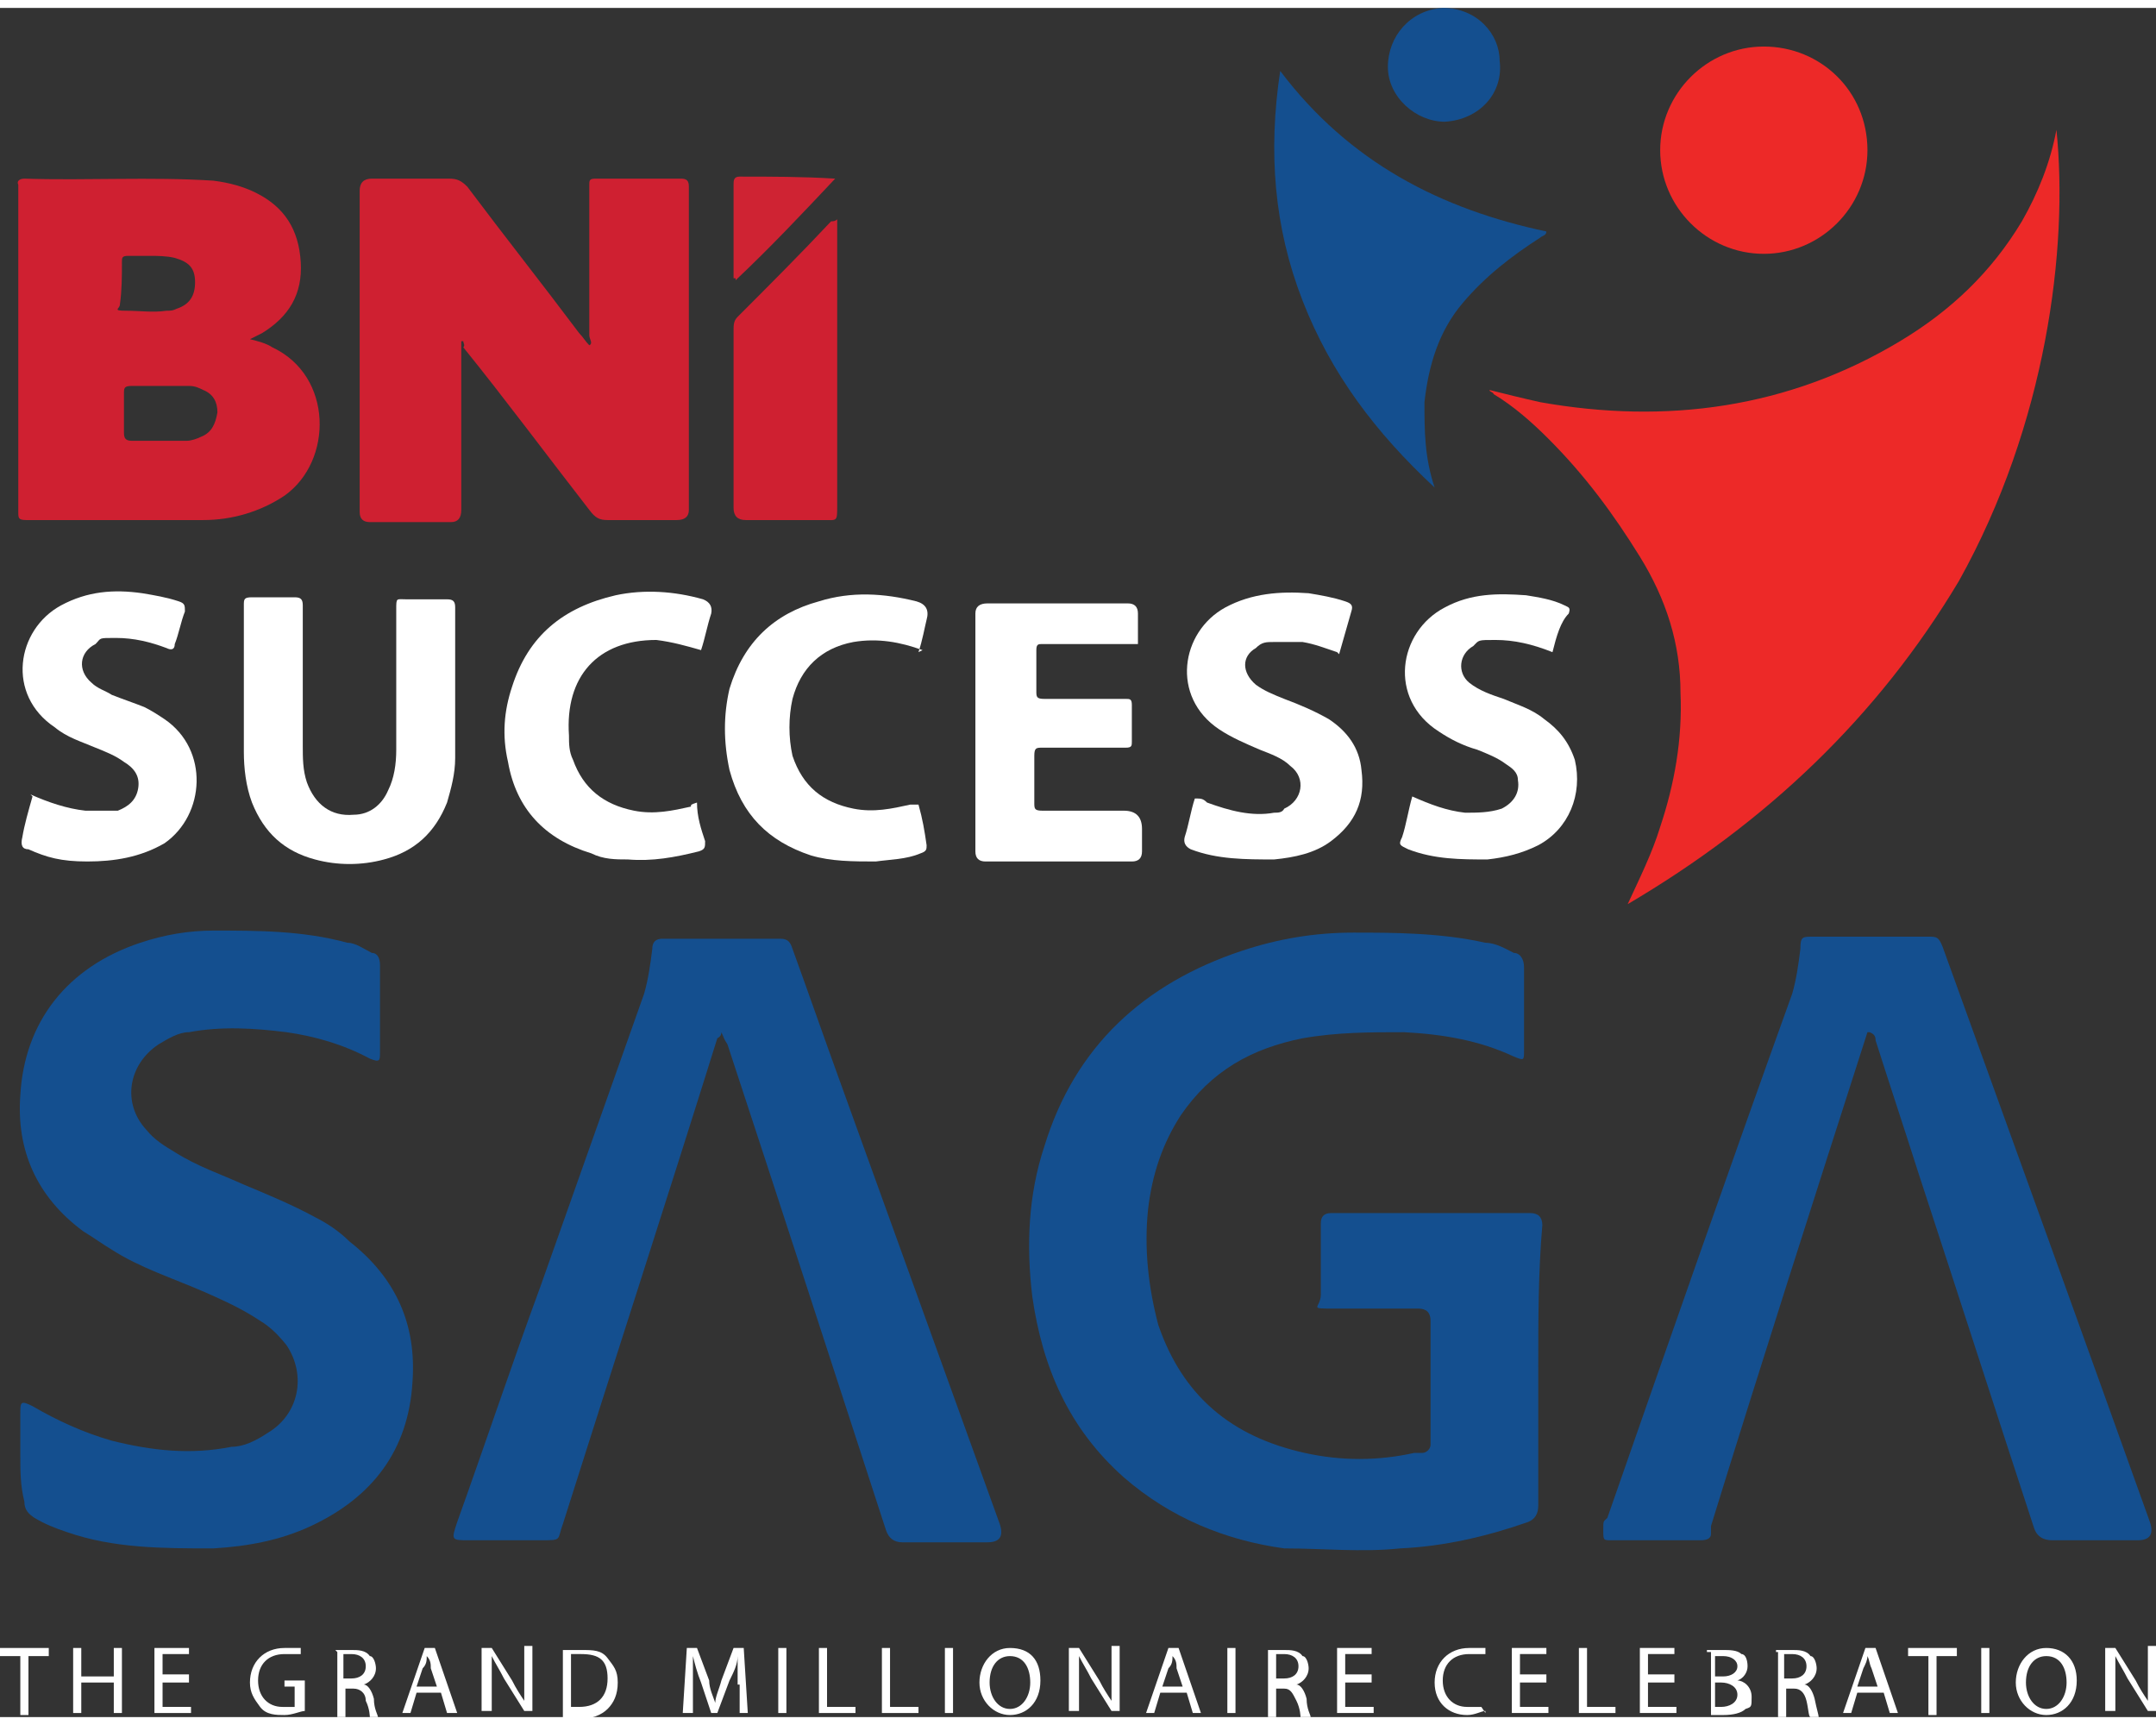 <?xml version="1.0" encoding="UTF-8"?>
<svg id="Layer_1" xmlns="http://www.w3.org/2000/svg" width="1.5in" height="1.2in" xmlns:xlink="http://www.w3.org/1999/xlink" version="1.1" viewBox="0 0 106.1 84.1">
  <rect x="0" y="0" width="106.1" height="84.1" fill="#333333" stroke="none"/>
  <!-- Generator: Adobe Illustrator 29.3.1, SVG Export Plug-In . SVG Version: 2.1.0 Build 151)  -->
  <defs>
    <style>
      .st0 {
        fill: #cf2333;
      }

      .st1 {
        fill: #144f8f;
      }

      .st2 {
        fill: #cf2031;
      }

      .st3 {
        fill: #fff;
      }

      .st4 {
        fill: #ed2928;
      }
    </style>
  </defs>
  <path class="st1" d="M75.7,66.6v7.1q0,.6-.5.8c-2,.7-4.1,1.2-6.3,1.3-1.9.2-3.8,0-5.7,0-2.9-.4-5.6-1.5-7.9-3.5-2.7-2.4-4-5.4-4.5-8.9-.3-2.5-.2-5,.6-7.4,1.5-4.9,4.9-8,9.7-9.6,1.8-.6,3.6-.9,5.5-.9s4.3,0,6.5.5c.5,0,1,.3,1.4.5.3,0,.5.3.5.7v4.1c0,.5,0,.5-.5.3-1.7-.8-3.5-1.1-5.4-1.2-1.7,0-3.3,0-5,.3-2.5.5-4.5,1.6-6,3.8-.9,1.4-1.4,2.9-1.6,4.6-.2,1.9,0,3.8.5,5.7,1.2,3.5,3.6,5.5,7.2,6.3,1.8.4,3.6.4,5.4,0,0,0,.2,0,.4,0s.4-.2.4-.4v-6.1q0-.6-.6-.6c-1.4,0-2.7,0-4.1,0s-.7,0-.7-.7v-3.5q0-.5.5-.5h9.8q.6,0,.6.6c-.2,2.3-.2,4.6-.2,7Z"/>
  <path class="st4" d="M80.1,44.1c.6-1.3,1.2-2.5,1.6-3.8.7-2.1,1.1-4.3,1-6.6,0-2.4-.7-4.6-2-6.7s-2.7-4-4.5-5.8c-.8-.8-1.7-1.6-2.7-2.2,0-.1-.2-.1-.2-.2.8.2,1.6.4,2.5.6,6.2,1.1,12.2.3,17.7-3,2.5-1.5,4.5-3.4,6-5.9.8-1.4,1.4-2.9,1.7-4.5.6,5.8-.5,14.5-4.8,22.2-4,6.7-9.5,11.9-16.3,15.9Z"/>
  <path class="st1" d="M1,71.3v-2.1c0-.6,0-.7.6-.4,1.2.7,2.5,1.3,3.9,1.7,2,.5,3.9.7,5.9.3.6,0,1.2-.3,1.8-.7,1.5-.9,1.9-2.8.9-4.3-.4-.5-.8-.9-1.3-1.2-.9-.6-1.8-1-2.7-1.4-1.6-.7-3.2-1.2-4.6-2.1-.5-.3-.9-.6-1.4-.9-2.3-1.7-3.3-4-3.1-6.7.2-3.6,2.3-6.3,5.9-7.5,1.2-.4,2.4-.6,3.6-.6,2.2,0,4.4,0,6.6.6.4,0,.8.3,1.2.5.3,0,.4.3.4.6v4.3c0,.4,0,.5-.5.3-1.3-.7-2.7-1.1-4.1-1.3-1.6-.2-3.2-.3-4.8,0-.5,0-1,.3-1.5.6-1.5,1-1.8,2.9-.6,4.2.4.5.9.8,1.4,1.1,1.1.7,2.3,1.1,3.4,1.6,1.2.5,2.4,1,3.5,1.6.6.3,1.2.7,1.7,1.2,2.3,1.8,3.3,4.1,3.1,6.9-.2,3.4-2,5.7-5,7.1-1.5.7-3.1,1-4.8,1.1-2.5,0-4.9,0-7.2-.8-.6-.2-1.1-.4-1.6-.7-.3-.2-.5-.4-.5-.8-.2-.8-.2-1.5-.2-2.3h0Z"/>
  <path class="st1" d="M35.5,50.4q0,.2-.2.3c-2.5,8-5.1,16-7.6,23.9-.3.8,0,.8-1.1.8h-3.5c-.9,0-.9,0-.6-.9,1.4-3.9,2.7-7.8,4.1-11.6,1.7-4.8,3.4-9.6,5.1-14.4.2-.7.3-1.4.4-2.2q0-.5.5-.5h5.8c.4,0,.5.2.6.5.8,2.2,1.6,4.5,2.4,6.7,2.6,7.2,5.2,14.4,7.8,21.6q.3.9-.6.9h-4.2q-.6,0-.8-.6c-2.6-8-5.2-16-7.8-23.9-.2-.3-.2-.4-.3-.6Z"/>
  <path class="st1" d="M91.9,50.4c-2.6,8.1-5.2,16.2-7.7,24.3,0,0,0,.2,0,.4,0,.2-.2.3-.5.3h-4.4c-.4,0-.4,0-.4-.5s0-.4.2-.6c3-8.6,6-17.2,9.1-25.8.2-.7.3-1.4.4-2.2,0-.6.1-.6.6-.6h5.7c.4,0,.5,0,.7.5,3.4,9.4,6.8,18.8,10.2,28.3q.3.9-.6.9h-4.2q-.7,0-.9-.6c-1.9-5.8-3.8-11.7-5.7-17.5-.7-2.2-1.4-4.3-2.1-6.5,0-.1,0-.3-.3-.4Z"/>
  <path class="st2" d="M22.7,16.4c0,.3,0,.5,0,.7v7.6q0,.6-.5.6h-4q-.5,0-.5-.5v-15.8q0-.6.6-.6h3.8c.4,0,.6.1.9.4,1.8,2.4,3.7,4.8,5.5,7.2.2.2.3.4.5.6.2-.1,0-.3,0-.5v-7.4c0-.2,0-.3.3-.3h4.2c.3,0,.4.1.4.4v15.9q0,.5-.6.5h-3.4c-.4,0-.6-.1-.9-.5-2.1-2.7-4.1-5.4-6.2-8,.1-.1,0-.2,0-.3Z"/>
  <path class="st2" d="M13.4,16.7c-.3-.2-.7-.3-1.1-.4l.6-.3c1.3-.8,2-1.9,1.9-3.5s-.8-2.7-2.2-3.4c-.6-.3-1.3-.5-2.1-.6-3.1-.2-6.2,0-9.3-.1-.2,0-.4.1-.3.3v16.1c0,.3,0,.4.4.4h8.7c1.4,0,2.8-.4,4-1.2,2.4-1.7,2.4-5.9-.6-7.3ZM6,12.5c0-.2,0-.3.3-.3h1.1c.3,0,.8,0,1.2.1.7.2,1,.5,1,1.2s-.3,1.1-.9,1.3c-.2.1-.3.1-.5.1-.7.1-1.3,0-2,0s-.3-.1-.3-.3c.1-.7.1-1.4.1-2.1ZM9.9,21.1c-.2.1-.5.2-.7.2h-2.7c-.3,0-.4-.1-.4-.4v-1.9c0-.3,0-.4.4-.4h2.8c.3,0,.5.1.7.2.5.2.7.6.7,1.1-.1.6-.3,1-.8,1.2Z"/>
  <path class="st1" d="M63,3.1c3.4,4.5,7.9,6.8,13.1,7.9,0,.2-.2.2-.3.3-1.4.9-2.7,1.9-3.8,3.2-1.2,1.4-1.7,3.1-1.9,4.9,0,1.4,0,2.7.5,4.2-2.9-2.7-5.1-5.6-6.5-9.2-1.4-3.6-1.7-7.3-1.1-11.3Z"/>
  <path class="st4" d="M91.9,7c0,2.8-2.3,5.1-5.1,5.1s-5.1-2.3-5.1-5.1,2.3-5.1,5.1-5.1,5.1,2.2,5.1,5.1Z"/>
  <path class="st3" d="M12,33.2v-3.8c0-.3,0-.4.4-.4h2.1c.3,0,.4.1.4.4v6.9c0,.6,0,1.2.2,1.8.4,1.1,1.2,1.7,2.3,1.6.8,0,1.4-.5,1.7-1.2.3-.6.4-1.3.4-2v-6.9c0-.6,0-.5.5-.5h2c.3,0,.4.1.4.4v7.4c0,.8-.2,1.5-.4,2.2-.6,1.5-1.6,2.4-3.1,2.8-1.1.3-2.3.3-3.4,0-1.5-.4-2.5-1.3-3.1-2.8-.3-.8-.4-1.7-.4-2.5,0-1.3,0-2.4,0-3.4Z"/>
  <path class="st3" d="M56,31.3h-4.7c-.2,0-.3,0-.3.3v2c0,.3,0,.4.4.4h4c.2,0,.3,0,.3.3v1.8c0,.2,0,.3-.3.3h-4.1c-.3,0-.4,0-.4.4v2.3c0,.3,0,.4.4.4h4q.9,0,.9.9v1.1q0,.5-.5.5h-7.2q-.5,0-.5-.5v-11.7q0-.5.6-.5h6.9q.5,0,.5.5c0,.2,0,.8,0,1.5Z"/>
  <path class="st3" d="M76.4,31.7c-1-.4-1.9-.6-2.8-.6s-.8,0-1.1.3c-.7.4-.8,1.3-.2,1.8.5.4,1.1.6,1.7.8.7.3,1.4.5,2,1,.7.5,1.2,1.1,1.5,2,.4,1.7-.3,3.4-1.8,4.2-.8.4-1.6.6-2.5.7-1.3,0-2.6,0-3.9-.5-.4-.2-.5-.2-.3-.6.2-.6.3-1.3.5-2,.9.4,1.7.7,2.6.8.6,0,1.2,0,1.8-.2.6-.3.9-.8.8-1.4,0-.4-.3-.6-.6-.8-.4-.3-.9-.5-1.4-.7-.7-.2-1.3-.5-1.9-.9-2.5-1.6-2-4.9.3-6.1,1.3-.7,2.6-.7,4-.6.6.1,1.3.2,1.9.5.2.1.3.1.2.4-.4.4-.6,1.1-.8,1.9Z"/>
  <path class="st3" d="M1.5,38.7c.9.4,1.8.7,2.7.8.5,0,1.1,0,1.6,0,.5-.2.9-.5,1-1.1s-.2-1-.7-1.3c-.4-.3-.9-.5-1.4-.7-.7-.3-1.4-.5-2-1-2.4-1.6-1.9-4.8.3-6,1.3-.7,2.6-.8,4-.6.6.1,1.2.2,1.8.4.3.1.3.2.3.5-.2.5-.3,1.1-.5,1.6,0,.3-.2.3-.4.2-.8-.3-1.6-.5-2.5-.5s-.7,0-1,.3c-.8.4-.9,1.3-.2,1.9.3.3.7.4,1,.6.5.2,1.1.4,1.6.6.4.2.7.4,1,.6,2.2,1.5,2,4.7,0,6.1-1.2.7-2.5.9-3.8.9s-2-.2-2.9-.6c-.3,0-.4-.2-.3-.6.1-.6.3-1.3.5-2Z"/>
  <path class="st3" d="M65.8,31.7c-.6-.2-1.1-.4-1.7-.5-.5,0-1,0-1.4,0s-.6,0-.9.3c-.7.4-.7,1.2,0,1.8.4.3.9.5,1.4.7.8.3,1.5.6,2.2,1,.9.6,1.5,1.4,1.6,2.5.2,1.5-.3,2.6-1.5,3.5-.8.6-1.8.8-2.8.9-1.4,0-2.8,0-4.1-.5q-.4-.2-.3-.6c.2-.6.3-1.3.5-1.9.3,0,.4,0,.6.2,1.1.4,2.2.7,3.3.5.2,0,.4,0,.5-.2.9-.4,1.1-1.5.3-2.1-.4-.4-1-.6-1.5-.8-.7-.3-1.4-.6-2-1-2.4-1.6-1.9-4.8.3-6,1.3-.7,2.7-.8,4.1-.7.6.1,1.2.2,1.8.4.3.1.4.2.3.5-.2.7-.4,1.4-.6,2.1Z"/>
  <path class="st2" d="M41.2,10.4v14.1c0,.8,0,.7-.7.7h-3.8q-.6,0-.6-.6v-8.7c0-.3,0-.5.2-.7,1.5-1.5,3.1-3.1,4.6-4.7.1,0,.2,0,.3-.1Z"/>
  <path class="st3" d="M45.4,31.6c-1.1-.4-2.2-.6-3.4-.4-1.6.3-2.6,1.3-3,2.8-.2.9-.2,1.9,0,2.8.5,1.5,1.5,2.3,3,2.6,1,.2,1.9,0,2.8-.2,0,0,.3,0,.4,0,.2.7.3,1.3.4,2,0,.2,0,.3-.3.4-.7.3-1.5.3-2.2.4-1.1,0-2.2,0-3.2-.3-2.1-.7-3.4-2-4-4.2-.3-1.4-.3-2.7,0-4,.7-2.3,2.2-3.7,4.4-4.3,1.6-.5,3.2-.4,4.8,0q.7.2.5.9c-.1.4-.2,1-.4,1.6Z"/>
  <path class="st3" d="M34.3,39.1c0,.7.2,1.3.4,1.9,0,.3,0,.4-.3.5-1.2.3-2.3.5-3.5.4-.6,0-1.2,0-1.8-.3-2.3-.7-3.7-2.2-4.1-4.5-.3-1.3-.2-2.5.2-3.7.8-2.5,2.5-3.9,5.1-4.5,1.4-.3,2.9-.2,4.3.2q.5.2.4.7c-.2.6-.3,1.2-.5,1.8-.7-.2-1.4-.4-2.2-.5-2.9,0-4.5,1.8-4.3,4.7,0,.4,0,.8.2,1.2.5,1.4,1.5,2.2,3,2.5,1,.2,1.9,0,2.8-.2,0-.1,0-.1.3-.2Z"/>
  <path class="st1" d="M71.1,5.6c-1.4,0-2.8-1.2-2.8-2.7s1.1-2.8,2.7-2.9c1.7,0,2.8,1.3,2.8,2.6.2,1.6-1,2.9-2.7,3Z"/>
  <path class="st0" d="M36.1,13.3v-4.6c0-.2,0-.4.3-.4,1.5,0,3.1,0,4.7.1-1.6,1.7-3.2,3.4-4.9,5,0,0,0-.1,0-.1Z"/>
  <g>
    <path class="st3" d="M1,81.1H0v-.4h2.4v.4h-1v2.9h-.4v-2.9Z"/>
    <path class="st3" d="M4,80.7v1.4h1.6v-1.4h.4v3.2h-.4v-1.5h-1.6v1.5h-.4v-3.2h.4Z"/>
    <path class="st3" d="M9.2,82.4h-1.2v1.2h1.4v.3h-1.8v-3.2h1.7v.3h-1.3v1h1.3v.4h0Z"/>
    <path class="st3" d="M15,83.8c-.2,0-.6.2-1,.2s-.9,0-1.2-.4-.5-.7-.5-1.2c0-1,.7-1.7,1.7-1.7s.7,0,.8,0v.3c-.3,0-.5,0-.8,0-.8,0-1.3.5-1.3,1.3s.5,1.3,1.2,1.3.5,0,.6,0v-1h-.5v-.3h1v1.6Z"/>
    <path class="st3" d="M16.5,80.8c.2,0,.5,0,.8,0s.7,0,.9.3c.2,0,.3.4.3.6,0,.4-.3.7-.6.8h0c.2,0,.4.3.5.7,0,.5.2.8.2.9h-.4c0,0,0-.4-.2-.8,0-.4-.3-.6-.6-.6h-.4v1.4h-.4v-3.2h0ZM16.9,82.2h.4c.4,0,.7-.2.7-.6s-.3-.6-.7-.6h-.4v1.2Z"/>
    <path class="st3" d="M20.5,82.9l-.3,1h-.4l1.1-3.2h.5l1.1,3.2h-.5l-.3-1h-1.2ZM21.5,82.6l-.3-.9c0-.2,0-.4-.2-.6h0c0,.2,0,.4-.2.6l-.3.9h1Z"/>
    <path class="st3" d="M23.7,83.9v-3.2h.5l1,1.6c.2.4.4.7.6,1h0v-2.7h.4v3.2h-.4l-1-1.6c-.2-.4-.4-.7-.6-1.1h0v2.7h-.5Z"/>
    <path class="st3" d="M27.7,80.8c.3,0,.6,0,.9,0,.6,0,1,0,1.3.4s.5.6.5,1.2-.2,1-.5,1.3-.8.5-1.4.5h-.8v-3.3ZM28.1,83.6h.4c.9,0,1.4-.5,1.4-1.4s-.4-1.2-1.3-1.2h-.5v2.6Z"/>
    <path class="st3" d="M36.3,82.5c0-.5,0-1,0-1.4h0c0,.4-.2.8-.4,1.2l-.6,1.6h-.3l-.5-1.5c-.2-.5-.3-.9-.4-1.3h0c0,.4,0,.9,0,1.4v1.4h-.5l.2-3.2h.5l.6,1.6c0,.4.2.8.3,1.1h0c0-.3.2-.7.3-1.1l.6-1.6h.5l.2,3.2h-.4v-1.4Z"/>
    <path class="st3" d="M38.7,80.7v3.2h-.4v-3.2h.4Z"/>
    <path class="st3" d="M40.3,80.7h.4v2.9h1.4v.3h-1.8v-3.2Z"/>
    <path class="st3" d="M43.4,80.7h.4v2.9h1.4v.3h-1.8v-3.2Z"/>
    <path class="st3" d="M46.9,80.7v3.2h-.4v-3.2h.4Z"/>
    <path class="st3" d="M51.2,82.3c0,1.1-.7,1.7-1.5,1.7s-1.5-.7-1.5-1.6.6-1.7,1.5-1.7c1,0,1.5.6,1.5,1.6ZM48.7,82.4c0,.7.4,1.3,1,1.3s1-.6,1-1.3-.3-1.3-1-1.3c-.6,0-1,.5-1,1.3Z"/>
    <path class="st3" d="M52.6,83.9v-3.2h.5l1,1.6c.2.4.4.7.6,1h0v-2.7h.4v3.2h-.4l-1-1.6c-.2-.4-.4-.7-.6-1.1h0v2.7h-.5Z"/>
    <path class="st3" d="M57.1,82.9l-.3,1h-.4l1.1-3.2h.5l1.1,3.2h-.4l-.3-1h-1.3ZM58.2,82.6l-.3-.9c0-.2,0-.4-.2-.6h0c0,.2,0,.4-.2.6l-.3.9h1Z"/>
    <path class="st3" d="M60.8,80.7v3.2h-.4v-3.2h.4Z"/>
    <path class="st3" d="M62.4,80.8c.2,0,.5,0,.8,0s.7,0,.9.3c.2,0,.3.4.3.6,0,.4-.3.7-.6.8h0c.2,0,.4.3.5.7,0,.5.2.8.2.9h-.5c0,0,0-.4-.2-.8s-.3-.6-.6-.6h-.4v1.4h-.4v-3.2ZM62.8,82.2h.4c.4,0,.7-.2.7-.6s-.3-.6-.7-.6h-.4v1.2Z"/>
    <path class="st3" d="M67.5,82.4h-1.3v1.2h1.4v.3h-1.8v-3.2h1.7v.3h-1.3v1h1.3s0,.4,0,.4Z"/>
    <path class="st3" d="M73.1,83.8c-.2,0-.5.2-.9.2-.9,0-1.6-.6-1.6-1.6s.7-1.7,1.7-1.7.7,0,.8,0v.3c-.3,0-.5,0-.8,0-.8,0-1.3.5-1.3,1.3s.5,1.3,1.2,1.3.5,0,.7,0l.2.3Z"/>
    <path class="st3" d="M76.1,82.4h-1.3v1.2h1.4v.3h-1.8v-3.2h1.7v.3h-1.3v1h1.3s0,.4,0,.4Z"/>
    <path class="st3" d="M77.7,80.7h.4v2.9h1.4v.3h-1.8v-3.2Z"/>
    <path class="st3" d="M82.4,82.4h-1.3v1.2h1.4v.3h-1.8v-3.2h1.7v.3h-1.3v1h1.3s0,.4,0,.4Z"/>
    <path class="st3" d="M84,80.8c.2,0,.5,0,.8,0s.7,0,.9.2c.2,0,.3.3.3.6s-.2.6-.5.7h0c.3,0,.7.3.7.8s0,.5-.3.6c-.2.2-.6.3-1.1.3h-.6v-3.1h-.2ZM84.4,82.1h.4c.4,0,.7-.2.7-.5s-.3-.5-.7-.5h-.4v1ZM84.4,83.6h.3c.4,0,.8-.2.8-.6s-.4-.6-.8-.6h-.3v1.2Z"/>
    <path class="st3" d="M87.4,80.8c.2,0,.5,0,.8,0s.7,0,.9.3c.2,0,.3.4.3.6,0,.4-.3.7-.6.8h0c.2,0,.4.3.5.7.1.5.2.8.2.9h-.4c-.1,0-.1-.4-.2-.8-.1-.4-.3-.6-.6-.6h-.4v1.4h-.4v-3.2h-.1ZM87.8,82.2h.4c.4,0,.7-.2.7-.6s-.3-.6-.7-.6h-.4v1.2Z"/>
    <path class="st3" d="M91.4,82.9l-.3,1h-.4l1.1-3.2h.5l1.1,3.2h-.4l-.3-1h-1.3ZM92.4,82.6l-.3-.9c-.1-.2-.1-.4-.2-.6h0c0,.2-.1.4-.2.6l-.3.9h1Z"/>
    <path class="st3" d="M94.9,81.1h-1v-.4h2.4v.4h-1v2.9h-.4v-2.9Z"/>
    <path class="st3" d="M97.9,80.7v3.2h-.4v-3.2h.4Z"/>
    <path class="st3" d="M102.2,82.3c0,1.1-.7,1.7-1.5,1.7s-1.5-.7-1.5-1.6.6-1.7,1.5-1.7c.9,0,1.5.6,1.5,1.6ZM99.7,82.4c0,.7.4,1.3,1,1.3s1-.6,1-1.3-.3-1.3-1-1.3c-.6,0-1,.5-1,1.3Z"/>
    <path class="st3" d="M103.6,83.9v-3.2h.5l1,1.6c.2.4.4.7.6,1h0v-2.7h.4v3.2h-.4l-1-1.6c-.2-.4-.4-.7-.6-1.1h0v2.7h-.5Z"/>
  </g>
</svg>